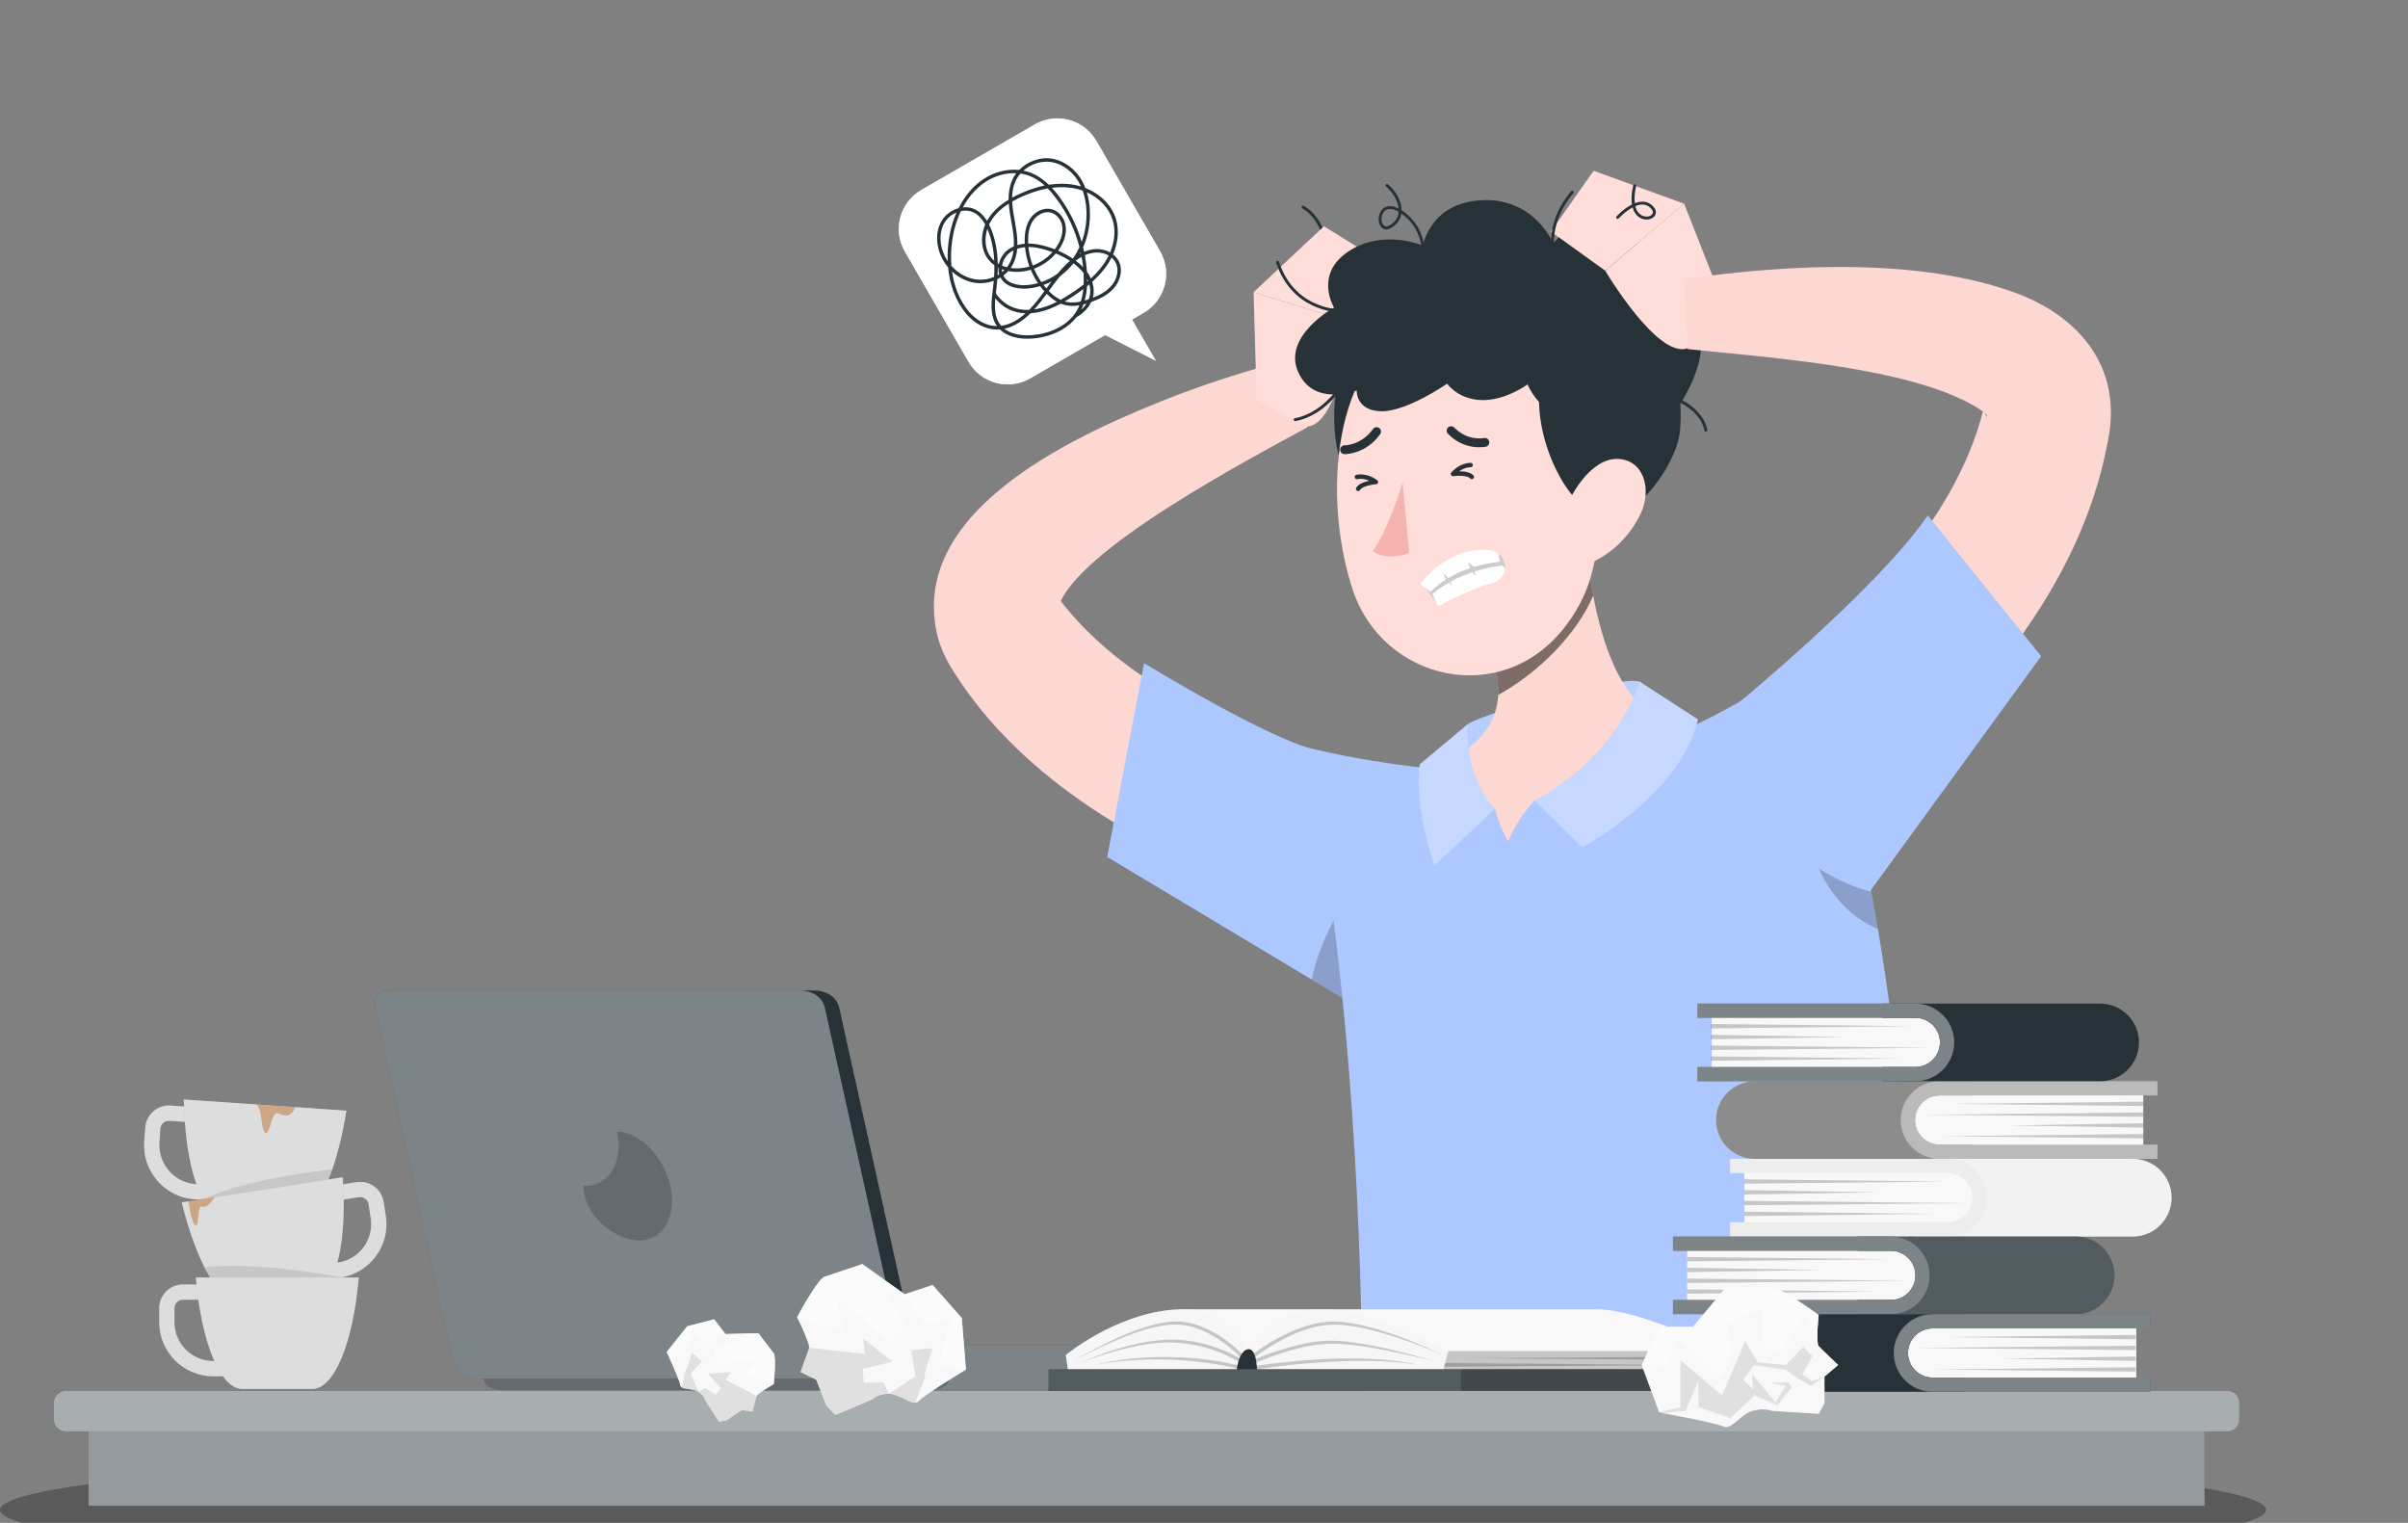 <svg width="272" height="172" viewBox="0 0 272 172" fill="none" xmlns="http://www.w3.org/2000/svg">
<rect x="0" y="0" width="272" height="172" fill="#808080" stroke="none"/>
<path d="M127.984 178C198.667 178 255.967 174.654 255.967 170.526C255.967 166.398 198.667 163.052 127.984 163.052C57.3 163.052 0 166.398 0 170.526C0 174.654 57.3 178 127.984 178Z" fill="black" fill-opacity="0.3"/>
<path d="M116.891 14.052L104.07 21.453C101.634 22.859 100.803 25.973 102.208 28.407L109.405 40.871C110.812 43.307 113.925 44.14 116.359 42.735L124.831 37.844L130.56 40.745L127.871 36.089L129.179 35.334C131.615 33.927 132.447 30.814 131.041 28.38L123.844 15.916C122.438 13.479 119.324 12.647 116.891 14.052Z" fill="white"/>
<path opacity="0.7" d="M116.891 14.052L104.07 21.453C101.634 22.859 100.803 25.973 102.208 28.407L109.405 40.871C110.812 43.307 113.925 44.14 116.359 42.735L124.831 37.844L130.56 40.745L127.871 36.089L129.179 35.334C131.615 33.927 132.447 30.814 131.041 28.38L123.844 15.916C122.438 13.479 119.324 12.647 116.891 14.052Z" fill="white"/>
<path d="M119.936 37.245C118.994 37.789 117.856 38.138 116.622 38.235C115.055 38.36 113.745 37.987 112.942 37.208C112.821 37.218 112.699 37.221 112.575 37.222C111.334 37.203 110.084 36.559 109.154 35.453C107.903 33.969 107.277 32.087 107.095 30.192C106.816 29.866 106.578 29.505 106.381 29.112C105.693 27.738 105.671 26.168 106.322 25.015C106.747 24.264 107.485 23.729 108.278 23.511C108.847 22.38 109.73 21.135 111.073 20.239C112.306 19.419 113.768 19.055 115.124 19.195C116.074 18.223 117.5 17.692 118.844 17.921C119.934 18.107 120.987 18.755 121.735 19.7C122.088 20.149 122.377 20.662 122.6 21.23C124.249 21.877 125.54 23.139 126.031 24.659C126.435 25.904 126.315 27.365 125.726 28.729C126.007 28.95 126.239 29.221 126.387 29.529C126.894 30.576 126.475 31.793 125.834 32.535C125.112 33.368 124.094 33.813 123.266 34.107C122.833 35.033 121.998 35.601 121.59 35.836L121.585 35.84C121.152 36.389 120.59 36.864 119.934 37.242L119.936 37.245ZM113.447 37.134C114.456 37.914 115.931 37.903 116.59 37.849C118.585 37.691 120.307 36.855 121.293 35.588C121.297 35.582 121.304 35.574 121.31 35.566C121.395 35.453 121.476 35.34 121.55 35.222C121.695 34.992 121.823 34.745 121.929 34.481C121.445 34.566 120.93 34.589 120.422 34.481C120.221 34.44 120.021 34.379 119.824 34.297C118.988 34.746 118.067 35.132 117.071 35.298C116.849 35.336 116.628 35.362 116.415 35.376C115.7 36.086 114.67 36.875 113.447 37.134ZM122.383 34.384C122.308 34.593 122.223 34.788 122.131 34.98C122.344 34.79 122.557 34.562 122.73 34.289C122.618 34.324 122.501 34.354 122.38 34.386L122.383 34.384ZM123.444 33.63C124.158 33.352 124.964 32.95 125.541 32.28C126.099 31.635 126.468 30.586 126.038 29.697C125.926 29.465 125.76 29.261 125.559 29.089C125.431 29.342 125.289 29.589 125.131 29.835C124.628 30.601 124.013 31.264 123.369 31.838C123.588 32.522 123.583 33.118 123.444 33.63ZM122.523 33.944C122.683 33.896 122.836 33.849 122.982 33.798C123.162 33.331 123.222 32.771 123.044 32.119C122.959 32.191 122.873 32.264 122.785 32.333C122.748 32.917 122.661 33.455 122.524 33.947L122.523 33.944ZM120.274 34.045C120.352 34.068 120.425 34.085 120.502 34.101C121.031 34.212 121.577 34.163 122.084 34.054C122.22 33.627 122.316 33.163 122.366 32.653C121.976 32.946 121.595 33.208 121.238 33.44C120.934 33.642 120.61 33.847 120.273 34.042L120.274 34.045ZM119.807 33.865C120.237 33.623 120.646 33.369 121.025 33.116C121.46 32.831 121.933 32.506 122.405 32.136C122.419 31.816 122.421 31.481 122.408 31.128C122.405 31.025 122.401 30.927 122.395 30.825C122.104 30.452 121.729 30.095 121.255 29.742C120.814 30.297 120.298 30.786 119.732 31.196C119.312 31.708 118.918 32.247 118.532 32.774C118.509 32.806 118.489 32.836 118.464 32.865C118.903 33.313 119.351 33.648 119.805 33.862L119.807 33.865ZM116.829 34.942C116.888 34.934 116.947 34.927 117.007 34.914C117.856 34.773 118.655 34.462 119.391 34.086C118.996 33.864 118.61 33.565 118.232 33.183C117.791 33.783 117.332 34.385 116.827 34.94L116.829 34.942ZM122.807 31.48C122.807 31.592 122.808 31.704 122.806 31.811C122.842 31.782 122.877 31.751 122.911 31.72C122.903 31.706 122.899 31.686 122.891 31.672C122.865 31.608 122.835 31.543 122.807 31.48ZM122.777 30.683C122.958 30.931 123.109 31.186 123.221 31.451C123.8 30.921 124.352 30.318 124.804 29.626C124.965 29.379 125.11 29.123 125.235 28.866C124.814 28.618 124.294 28.49 123.765 28.522C123.364 28.548 122.953 28.649 122.541 28.831C122.658 29.443 122.736 30.065 122.777 30.683ZM113.092 36.799C114.18 36.655 115.131 36.024 115.839 35.386C114.451 35.34 113.293 34.77 112.427 33.698C112.332 34.774 112.359 35.816 112.959 36.633C113 36.691 113.047 36.746 113.092 36.799ZM112.486 33.131C113.372 34.425 114.661 35.06 116.245 34.998C116.872 34.355 117.429 33.624 117.963 32.9C117.794 32.712 117.634 32.519 117.484 32.317C117.024 32.455 116.552 32.547 116.078 32.584C115.422 32.637 113.817 32.637 113.081 31.46C113.058 31.42 113.034 31.378 113.011 31.339C112.896 31.405 112.778 31.474 112.655 31.533C112.629 31.871 112.596 32.217 112.552 32.576L112.527 32.774C112.512 32.891 112.499 33.011 112.483 33.133L112.486 33.131ZM107.537 30.654C107.769 32.302 108.364 33.909 109.451 35.202C110.298 36.207 111.468 36.818 112.579 36.833C112.594 36.832 112.606 36.833 112.62 36.832C111.873 35.785 111.945 34.423 112.091 33.161C112.108 33.016 112.126 32.871 112.142 32.73L112.166 32.532C112.199 32.251 112.229 31.978 112.251 31.71C111.583 31.957 110.846 32.045 110.121 31.938C109.172 31.796 108.27 31.337 107.536 30.658L107.537 30.654ZM122.462 28.441C122.891 28.262 123.318 28.157 123.743 28.133C124.335 28.099 124.918 28.239 125.399 28.513C125.927 27.252 126.032 25.919 125.663 24.782C125.238 23.466 124.163 22.358 122.77 21.725C122.958 22.344 123.072 23.021 123.106 23.737C123.178 25.218 122.911 26.659 122.343 27.944C122.384 28.111 122.423 28.276 122.461 28.446L122.462 28.441ZM117.873 32.186C117.978 32.321 118.086 32.45 118.197 32.577C118.205 32.565 118.212 32.557 118.22 32.545C118.404 32.292 118.591 32.038 118.779 31.787C118.486 31.941 118.184 32.074 117.873 32.186ZM121.507 29.443C121.824 29.68 122.103 29.924 122.344 30.172C122.303 29.783 122.247 29.395 122.179 29.01C121.958 29.134 121.732 29.275 121.509 29.442L121.507 29.443ZM117.633 31.86C118.277 31.638 118.895 31.318 119.463 30.912C119.889 30.396 120.347 29.903 120.859 29.465C120.376 29.147 119.838 28.865 119.266 28.628C118.608 29.398 117.749 29.996 116.798 30.349C117.022 30.88 117.304 31.389 117.634 31.863L117.633 31.86ZM113.334 31.119C113.36 31.164 113.383 31.21 113.412 31.254C114.051 32.276 115.592 32.235 116.049 32.196C116.453 32.162 116.855 32.091 117.248 31.98C116.929 31.505 116.655 30.998 116.433 30.47C116.032 30.589 115.619 30.666 115.201 30.694C114.745 30.724 114.306 30.697 113.89 30.614C113.724 30.8 113.539 30.967 113.34 31.115L113.334 31.119ZM119.518 28.311C120.112 28.568 120.676 28.869 121.175 29.207C121.468 28.798 121.722 28.362 121.933 27.903C121.429 25.951 120.548 24.081 119.337 22.45C119.009 22.006 118.677 21.619 118.344 21.283C117.435 21.443 116.484 21.745 115.503 22.176C115.079 22.365 114.686 22.561 114.329 22.767C114.363 23.528 114.505 24.306 114.642 25.07L114.666 25.203C114.809 25.995 114.937 26.847 114.922 27.685C115.185 27.608 115.466 27.555 115.756 27.526C115.752 27.446 115.748 27.362 115.746 27.28C115.727 26.189 115.933 25.338 116.381 24.678C116.96 23.83 117.969 23.401 118.835 23.64C119.641 23.861 120.281 24.67 120.385 25.604C120.494 26.573 120.083 27.452 119.718 28.022C119.654 28.119 119.59 28.216 119.52 28.309L119.518 28.311ZM121.973 28.679C122.015 28.654 122.057 28.63 122.098 28.61C122.09 28.57 122.083 28.532 122.072 28.494C122.04 28.554 122.006 28.619 121.97 28.68L121.973 28.679ZM118.817 21.212C119.098 21.511 119.376 21.85 119.652 22.223C120.789 23.758 121.648 25.498 122.179 27.322C122.595 26.215 122.78 24.998 122.721 23.753C122.682 22.95 122.538 22.2 122.298 21.532C121.981 21.419 121.651 21.328 121.311 21.265C120.521 21.117 119.691 21.102 118.82 21.211L118.817 21.212ZM116.655 29.985C117.505 29.671 118.28 29.149 118.884 28.474C118.32 28.263 117.729 28.098 117.141 27.987C116.808 27.924 116.483 27.894 116.169 27.895C116.239 28.609 116.402 29.314 116.653 29.987L116.655 29.985ZM114.163 30.268C114.488 30.317 114.825 30.329 115.171 30.306C115.55 30.279 115.924 30.213 116.287 30.108C116.025 29.4 115.854 28.662 115.783 27.916C115.469 27.943 115.171 28.006 114.899 28.1C114.841 28.767 114.675 29.414 114.331 30.007C114.278 30.097 114.224 30.185 114.163 30.268ZM116.142 27.506C116.488 27.501 116.848 27.533 117.215 27.603C117.867 27.725 118.523 27.913 119.147 28.157C119.232 28.044 119.316 27.928 119.39 27.81C119.723 27.296 120.097 26.502 119.998 25.648C119.91 24.865 119.388 24.195 118.732 24.015C117.944 23.798 117.113 24.296 116.703 24.897C116.3 25.486 116.116 26.264 116.136 27.273C116.136 27.352 116.139 27.429 116.142 27.506ZM112.686 31.08C112.745 31.046 112.804 31.012 112.861 30.975C112.788 30.732 112.759 30.479 112.773 30.231C112.752 30.221 112.731 30.21 112.713 30.198C112.712 30.483 112.702 30.778 112.689 31.079L112.686 31.08ZM107.468 30.026C108.193 30.841 109.158 31.395 110.18 31.548C110.903 31.656 111.637 31.551 112.286 31.277C112.313 30.819 112.326 30.38 112.323 29.958C112.089 29.793 111.879 29.599 111.699 29.384C110.831 28.343 110.69 26.767 111.289 25.363C110.907 24.668 110.436 24.197 109.888 23.955C109.472 23.774 109.008 23.742 108.548 23.835C108.384 24.17 108.252 24.494 108.145 24.788C107.597 26.275 107.313 28.154 107.469 30.022L107.468 30.026ZM113.163 30.407C113.167 30.517 113.181 30.626 113.2 30.731C113.288 30.662 113.372 30.587 113.453 30.506C113.354 30.477 113.259 30.442 113.163 30.407ZM113.191 30.001C113.364 30.073 113.55 30.135 113.739 30.183C113.833 30.066 113.918 29.941 113.992 29.809C114.269 29.334 114.418 28.812 114.487 28.27C114.325 28.352 114.178 28.448 114.037 28.556C113.612 28.891 113.288 29.435 113.19 29.998L113.191 30.001ZM112.705 29.749C112.745 29.774 112.785 29.797 112.825 29.822C112.964 29.198 113.33 28.623 113.798 28.251C114.014 28.081 114.257 27.937 114.523 27.825C114.563 26.973 114.429 26.09 114.282 25.271L114.258 25.138C114.129 24.428 113.999 23.709 113.951 22.997C113.056 23.57 112.391 24.217 111.936 24.956C111.859 25.082 111.786 25.215 111.721 25.357C111.802 25.517 111.879 25.682 111.95 25.863C112.418 27.011 112.667 28.281 112.703 29.753L112.705 29.749ZM111.527 25.852C111.179 26.931 111.229 28.219 111.994 29.135C112.089 29.249 112.192 29.355 112.304 29.451C112.242 28.155 112.007 27.027 111.591 26.002C111.569 25.951 111.547 25.9 111.525 25.849L111.527 25.852ZM118.479 20.867C119.494 20.709 120.463 20.712 121.38 20.884C121.627 20.929 121.87 20.992 122.105 21.062C121.918 20.653 121.694 20.279 121.43 19.944C120.74 19.074 119.776 18.475 118.779 18.308C117.653 18.118 116.46 18.514 115.603 19.271C115.904 19.33 116.192 19.415 116.474 19.526C117.166 19.802 117.832 20.247 118.476 20.869L118.479 20.867ZM107.701 24.163C107.277 24.408 106.908 24.763 106.659 25.203C106.072 26.244 106.098 27.673 106.73 28.936C106.824 29.126 106.931 29.312 107.048 29.488C106.983 27.751 107.272 26.043 107.779 24.662C107.857 24.452 107.948 24.227 108.051 23.995C107.933 24.044 107.815 24.101 107.703 24.166L107.701 24.163ZM108.761 23.42C109.201 23.376 109.642 23.432 110.041 23.604C110.605 23.852 111.092 24.299 111.491 24.946C111.528 24.88 111.567 24.816 111.605 24.753C112.122 23.914 112.89 23.186 113.932 22.554C113.922 21.836 114.012 21.127 114.291 20.448C114.422 20.129 114.596 19.833 114.804 19.563C113.619 19.505 112.362 19.848 111.288 20.566C110.115 21.348 109.309 22.413 108.763 23.422L108.761 23.42ZM114.324 22.324C114.643 22.148 114.985 21.98 115.349 21.819C116.26 21.416 117.147 21.126 118.002 20.951C117.459 20.465 116.907 20.113 116.334 19.881C115.994 19.747 115.639 19.652 115.272 19.601C115.013 19.893 114.802 20.229 114.653 20.588C114.425 21.14 114.338 21.724 114.325 22.32L114.324 22.324Z" fill="#263238"/>
<path d="M152.585 103.625C136.056 99.696 117.118 90.783 107.745 75.895C106.96 74.693 106.319 73.366 105.93 71.973C102.26 57.322 122.485 48.686 133.218 44.514C137.073 43.088 140.881 41.84 144.928 40.83L147.674 48.264C141.066 51.882 121.647 62.063 119.567 68.52C119.64 68.493 119.68 68.13 119.64 67.866C119.627 67.78 119.62 67.714 119.6 67.648C119.6 67.629 119.614 67.622 119.6 67.602C127.627 78.252 142.466 83.963 154.941 87.686L156.09 87.997L152.585 103.618V103.625Z" fill="#FDD8D3"/>
<path d="M152.308 113.119L148.169 110.636L145.614 109.104L125.066 96.791L129.231 74.898C129.231 74.898 141.245 82.266 147.403 84.352C147.403 84.352 151.172 87.891 152.407 95.022C152.592 96.071 152.717 97.2 152.77 98.402C152.796 99.076 152.823 99.729 152.836 100.363C153.047 108.53 152.308 113.119 152.308 113.119Z" fill="#ADC7FF"/>
<path opacity="0.2" d="M152.308 113.119L148.169 110.636C148.968 106.681 151.067 102.958 152.836 100.363C153.047 108.53 152.308 113.119 152.308 113.119Z" fill="black"/>
<path d="M149.998 28.444C149.919 28.444 149.846 28.384 149.833 28.298C149.833 28.265 149.364 24.826 147.107 23.531C147.027 23.485 147.001 23.386 147.047 23.307C147.093 23.228 147.192 23.201 147.272 23.247C149.674 24.621 150.143 28.113 150.163 28.259C150.176 28.351 150.11 28.43 150.018 28.444C150.011 28.444 150.004 28.444 149.998 28.444Z" fill="#263238"/>
<path d="M215.742 158.114C216.409 137.369 214.521 119.1 212.131 104.945C211.438 100.819 210.699 97.049 209.966 93.662C207.299 81.289 204.732 74.112 204.732 74.112C204.732 74.112 186.494 87.343 171.879 87.343C158.367 87.343 147.403 84.352 147.403 84.352C152.955 110.861 153.833 142.611 153.892 158.114H215.749H215.742Z" fill="#ADC7FF"/>
<path d="M141.951 45.167L141.601 33.006L152.769 36.465C152.769 36.465 151.271 47.927 147.667 48.178L141.957 45.167H141.951Z" fill="#FFDDD8"/>
<path d="M149.548 25.558L156.684 29.982L152.769 36.465L141.601 32.999L149.548 25.558Z" fill="#FFDDD8"/>
<path d="M165.76 81.824C167.285 80.569 183.12 76.284 185.186 76.971C187.252 77.657 179.107 92.533 171.186 89.793C163.265 87.046 163.984 83.283 165.76 81.824Z" fill="#B8CEFF"/>
<path d="M186.573 80.536C186.573 80.536 186.322 87.006 173.325 90.413C172.777 91.007 171.193 92.85 170.374 95.048C169.648 93.912 169.074 92.11 168.856 91.364C156.684 93.305 163.43 86.016 163.43 86.016C167.563 83.91 169.094 81.295 169.233 78.489C169.312 76.958 168.969 75.373 168.414 73.782C168.044 72.686 167.569 71.57 167.041 70.481L168.962 67.893L178.929 58.306C179.081 61.092 179.398 64.228 179.966 67.272C181.048 73.003 183.035 78.41 186.573 80.536Z" fill="#FDD8D3"/>
<g style="mix-blend-mode:overlay" opacity="0.5">
<path d="M179.965 67.272C178.07 71.735 173.654 76.06 169.232 78.489C169.311 76.958 168.968 75.373 168.413 73.782C168.044 72.686 167.568 71.57 167.04 70.481L168.961 67.893L178.928 58.306C179.08 61.092 179.397 64.228 179.965 67.272Z" fill="black"/>
</g>
<path d="M173.325 90.413L178.711 95.689C178.711 95.689 189.734 89.951 191.8 81.256L185.186 76.971C185.186 76.971 183.028 85.237 173.325 90.413Z" fill="#B8CEFF"/>
<path d="M168.856 91.364L162.037 97.755C162.037 97.755 159.674 91.239 160.374 86.326L165.76 81.817C165.76 81.817 165.285 87.502 168.856 91.364Z" fill="#B8CEFF"/>
<path opacity="0.2" d="M173.325 90.413L178.711 95.689C178.711 95.689 189.734 89.951 191.8 81.256L185.186 76.971C185.186 76.971 183.028 85.237 173.325 90.413Z" fill="white"/>
<path opacity="0.2" d="M168.856 91.364L162.037 97.755C162.037 97.755 159.674 91.239 160.374 86.326L165.76 81.817C165.76 81.817 165.285 87.502 168.856 91.364Z" fill="white"/>
<path d="M153.496 38.671C149.014 42.216 149.753 57.144 156.948 58.596C164.143 60.049 161.984 31.956 153.496 38.671Z" fill="#263238"/>
<path d="M180.375 48.303C180.698 58.808 181.411 64.922 176.665 70.936C169.523 79.981 156.275 76.839 152.849 66.75C149.76 57.666 149.753 42.018 159.529 36.578C169.16 31.223 180.058 37.799 180.375 48.303Z" fill="#FFDDD8"/>
<path d="M174.03 43.147C172.948 49.148 176.994 57.164 180.281 57.903C184.255 59.778 189.014 52.872 189.668 49.32C190.255 46.138 189.371 39.238 187.331 36.597L174.037 43.147H174.03Z" fill="#263238"/>
<path d="M185.265 58.128C184.018 60.716 181.879 62.591 179.885 63.469C176.876 64.79 175.443 62.056 176.341 58.847C177.146 55.956 179.681 51.789 182.671 51.829C185.615 51.869 186.698 55.176 185.272 58.128H185.265Z" fill="#FFDDD8"/>
<path d="M158.433 54.464C158.433 54.464 156.961 59.607 155.067 62.234C156.69 63.449 159.172 62.485 159.172 62.485L158.433 54.464Z" fill="#F4B3AF"/>
<path d="M163.78 48.158C163.701 48.178 163.628 48.224 163.562 48.284C163.364 48.475 163.357 48.792 163.555 48.99C165.463 50.944 167.734 50.469 167.833 50.449C168.09 50.416 168.275 50.126 168.215 49.855C168.156 49.584 167.892 49.413 167.621 49.472C167.529 49.492 165.78 49.829 164.275 48.29C164.143 48.158 163.951 48.112 163.786 48.158H163.78Z" fill="#263238"/>
<path d="M155.503 48.244C155.344 48.244 155.186 48.31 155.087 48.455C153.76 50.304 151.899 50.297 151.885 50.297C151.608 50.297 151.384 50.515 151.377 50.786C151.377 51.063 151.588 51.288 151.866 51.294C151.965 51.294 154.275 51.307 155.899 49.036C156.057 48.812 156.011 48.502 155.786 48.337C155.701 48.277 155.602 48.244 155.509 48.244H155.503Z" fill="#263238"/>
<path d="M166.261 54.12C166.195 54.12 166.129 54.094 166.076 54.041C165.766 53.698 164.736 53.698 164.162 53.777C164.063 53.797 163.958 53.737 163.911 53.645C163.865 53.552 163.878 53.44 163.944 53.361C164.961 52.225 166.09 52.272 166.136 52.278C166.274 52.285 166.373 52.404 166.367 52.542C166.36 52.681 166.228 52.786 166.103 52.773C166.063 52.773 165.482 52.753 164.816 53.229C165.37 53.229 166.083 53.308 166.44 53.698C166.532 53.797 166.525 53.955 166.42 54.047C166.373 54.094 166.314 54.114 166.255 54.114L166.261 54.12Z" fill="#263238"/>
<path d="M153.404 55.46C153.364 55.46 153.318 55.447 153.278 55.427C153.159 55.361 153.12 55.209 153.192 55.091C153.456 54.635 154.143 54.411 154.684 54.298C153.932 53.968 153.357 54.107 153.331 54.114C153.206 54.153 153.067 54.067 153.027 53.935C152.994 53.803 153.067 53.671 153.199 53.632C153.245 53.618 154.334 53.334 155.569 54.239C155.654 54.298 155.687 54.411 155.661 54.51C155.635 54.609 155.542 54.681 155.443 54.688C154.862 54.727 153.852 54.945 153.621 55.342C153.575 55.421 153.489 55.467 153.41 55.467L153.404 55.46Z" fill="#263238"/>
<path d="M170.011 64.195C169.952 64.928 169.437 65.635 168.374 65.918C165.846 66.592 162.433 68.487 162.433 68.487C162.433 68.487 162.413 68.454 162.38 68.394V68.375C162.163 67.998 161.437 66.744 160.73 66.235C160.611 66.143 160.493 66.077 160.374 66.044C160.374 66.044 160.38 66.031 160.4 66.004C160.71 65.582 163.503 61.878 167.965 62.096C168.486 62.122 168.922 62.287 169.259 62.551C169.787 62.954 170.057 63.581 170.011 64.195Z" fill="white"/>
<path opacity="0.2" d="M160.4 66.004L160.73 66.235C160.611 66.143 160.493 66.077 160.374 66.044C160.374 66.044 160.38 66.031 160.4 66.004Z" fill="black"/>
<path opacity="0.2" d="M169.727 63.865C169.014 63.944 167.872 64.129 166.572 64.539L166.651 65.073L166.334 64.618C165.542 64.882 164.697 65.232 163.852 65.694L164.037 66.136L163.681 65.793C163.041 66.163 162.407 66.585 161.806 67.094L162.374 68.375C162.163 67.998 161.437 66.744 160.73 66.235L161.615 66.843C161.615 66.843 162.156 66.196 163.318 65.456L163.008 64.717L163.595 65.285C164.242 64.895 165.067 64.506 166.064 64.169L165.819 63.515L166.499 64.024C167.351 63.773 168.321 63.562 169.417 63.449L169.259 62.551C169.787 62.954 170.057 63.581 170.011 64.195L169.727 63.865Z" fill="black"/>
<path d="M188.936 46.871C188.936 46.871 196.513 37.093 188.427 33.891C188.427 33.891 186.322 26.892 182.447 25.208C178.572 23.525 175.45 27.486 175.45 27.486C175.45 27.486 173.344 22.363 167.443 22.607C161.542 22.851 160.724 27.737 160.724 27.737C160.724 27.737 156.195 25.796 152.294 28.411C148.4 31.025 150.69 34.736 150.69 34.736C150.69 34.736 144.855 37.938 146.624 41.985C148.393 46.032 153.251 44.091 153.251 44.091C153.251 44.091 153.119 46.369 155.984 46.448C158.849 46.534 163.469 43.332 163.469 43.332C163.469 43.332 164.664 45.108 167.357 45.187C170.057 45.266 172.552 43.411 172.552 43.411C172.552 43.411 173.734 46.481 177.047 47.392C180.368 48.303 188.929 46.864 188.929 46.864L188.936 46.871Z" fill="#263238"/>
<path d="M194.691 34.333L190.236 23.01L181.324 30.576C181.324 30.576 187.199 40.532 190.612 39.344L194.685 34.333H194.691Z" fill="#FFDDD8"/>
<path d="M180.011 19.286L175.179 26.153L181.325 30.576L190.236 23.01L180.011 19.286Z" fill="#FFDDD8"/>
<path d="M160.73 29.791C160.73 29.791 160.71 29.791 160.697 29.791C160.605 29.771 160.552 29.685 160.565 29.599C160.572 29.566 161.199 26.146 158.295 24.126C158.196 24.779 157.819 25.321 157.199 25.71C156.519 26.133 156.129 25.79 155.997 25.624C155.588 25.129 155.648 24.178 156.116 23.663C156.327 23.432 156.908 23.003 157.984 23.551C157.905 22.7 157.37 21.742 156.572 21.075C156.499 21.016 156.492 20.91 156.552 20.844C156.611 20.772 156.717 20.765 156.783 20.825C157.714 21.604 158.314 22.752 158.321 23.749C158.374 23.782 158.427 23.815 158.473 23.855C161.562 26.001 160.889 29.632 160.882 29.672C160.869 29.751 160.796 29.804 160.717 29.804L160.73 29.791ZM157.014 23.604C156.75 23.604 156.532 23.697 156.36 23.881C155.971 24.304 155.978 25.076 156.255 25.407C156.479 25.677 156.803 25.565 157.027 25.42C157.615 25.057 157.938 24.555 157.991 23.921C157.621 23.71 157.291 23.604 157.014 23.604Z" fill="#263238"/>
<path d="M151.812 35.317C150.809 35.317 145.918 35.033 144.155 29.678C144.129 29.592 144.175 29.5 144.261 29.467C144.347 29.434 144.439 29.487 144.472 29.573C146.347 35.284 151.918 34.98 151.971 34.98C152.07 34.967 152.142 35.046 152.149 35.132C152.149 35.224 152.083 35.303 151.997 35.31C151.997 35.31 151.924 35.31 151.812 35.31V35.317Z" fill="#263238"/>
<path d="M146.301 47.557C146.222 47.557 146.156 47.505 146.136 47.425C146.116 47.333 146.176 47.247 146.268 47.234C149.82 46.567 151.813 42.824 151.833 42.784C151.872 42.705 151.978 42.672 152.057 42.711C152.136 42.751 152.169 42.856 152.13 42.936C152.044 43.094 150.037 46.864 146.334 47.557C146.321 47.557 146.314 47.557 146.301 47.557Z" fill="#263238"/>
<path d="M185.991 24.799C185.793 24.799 185.595 24.759 185.404 24.674C185.12 24.548 184.638 24.225 184.414 23.426C183.556 23.881 182.843 24.667 182.836 24.674C182.777 24.74 182.671 24.746 182.605 24.687C182.539 24.628 182.532 24.522 182.592 24.456C182.638 24.41 183.397 23.564 184.341 23.096C184.255 22.561 184.275 21.861 184.486 20.937C184.506 20.851 184.592 20.791 184.684 20.811C184.77 20.831 184.83 20.917 184.81 21.009C184.638 21.755 184.592 22.416 184.665 22.957C184.929 22.851 185.206 22.785 185.476 22.779C185.952 22.766 186.361 22.937 186.698 23.274C187.061 23.637 187.14 24.053 186.915 24.377C186.731 24.647 186.374 24.799 185.998 24.799H185.991ZM184.717 23.281C184.849 23.815 185.127 24.192 185.536 24.37C185.985 24.568 186.467 24.436 186.638 24.185C186.77 23.994 186.704 23.749 186.453 23.498C186.176 23.221 185.853 23.089 185.476 23.102C185.226 23.102 184.968 23.175 184.717 23.281Z" fill="#263238"/>
<path d="M175.661 29.388C175.595 29.388 175.536 29.348 175.509 29.289C175.496 29.256 174.077 25.677 177.476 21.597C177.536 21.524 177.641 21.518 177.707 21.577C177.78 21.637 177.787 21.742 177.727 21.808C174.466 25.723 175.8 29.13 175.813 29.163C175.846 29.249 175.813 29.341 175.72 29.381C175.701 29.388 175.681 29.394 175.661 29.394V29.388Z" fill="#263238"/>
<path d="M192.685 48.746C192.605 48.746 192.539 48.693 192.526 48.614C191.965 45.794 188.011 44.718 187.965 44.712C187.879 44.685 187.826 44.599 187.846 44.507C187.873 44.421 187.958 44.362 188.051 44.388C188.222 44.434 192.249 45.524 192.85 48.548C192.869 48.64 192.81 48.726 192.718 48.739C192.704 48.739 192.698 48.739 192.685 48.739V48.746Z" fill="#263238"/>
<path opacity="0.2" d="M212.131 104.945C204.863 101.789 203.999 93.18 203.999 93.18C206.058 92.79 208.091 93.021 209.966 93.662C210.699 97.049 211.438 100.819 212.131 104.945Z" fill="black"/>
<path d="M198.5 79.288C208.745 71.009 220.857 59.31 224.052 46.197C224.105 46.428 224.283 47.003 224.441 47.023C224.521 47.029 224.382 46.798 224.059 46.514C216.903 41.496 199.866 40.407 190.638 39.43L190.242 31.514C201.853 29.857 217.134 28.985 228.263 33.303C235.353 36.155 239.828 41.972 238.052 50.053C234.963 66.44 223.075 80.061 210.566 90.235L209.279 91.225L208.613 91.721L207.853 92.269L198.5 79.282V79.288Z" fill="#FDD8D3"/>
<path d="M196.559 79.229C196.559 79.229 212.197 66.361 217.755 58.214L230.56 74.112L211.213 100.686C211.213 100.686 204.097 99.076 200.051 92.691C196.005 86.313 196.553 79.222 196.553 79.222L196.559 79.229Z" fill="#ADC7FF"/>
<path d="M16.291 128.945C16.067 132.299 18.615 135.217 21.968 135.454L22.853 135.507L23.037 135.521L23.473 135.547L23.5 135.204L23.592 133.844L22.192 133.751L22.087 133.738C19.671 133.566 17.849 131.467 18.008 129.063L18.113 127.466C18.153 126.951 18.615 126.541 19.143 126.581L20.886 126.7L23.011 126.845L23.13 125.128L20.793 124.97L19.262 124.864C17.783 124.772 16.503 125.881 16.41 127.36L16.291 128.945Z" fill="#BABABA"/>
<g opacity="0.5">
<path d="M16.291 128.945C16.067 132.299 18.615 135.217 21.968 135.454L22.853 135.507L23.037 135.521L23.473 135.547L23.5 135.204L23.592 133.844L22.192 133.751L22.087 133.738C19.671 133.566 17.849 131.467 18.008 129.063L18.113 127.466C18.153 126.951 18.615 126.541 19.143 126.581L20.886 126.7L23.011 126.845L23.13 125.128L20.793 124.97L19.262 124.864C17.783 124.772 16.503 125.881 16.41 127.36L16.291 128.945Z" fill="white"/>
</g>
<path d="M20.766 124.178V124.336C20.766 124.547 20.779 124.759 20.793 124.97C20.806 125.564 20.832 126.145 20.885 126.7C21.083 129.539 21.545 131.955 22.192 133.751C22.443 134.398 22.707 134.966 22.997 135.441L23.037 135.521C23.512 136.286 24.053 136.788 24.634 136.999H24.648C24.806 137.065 24.964 137.092 25.136 137.105L33.031 137.646C34.1 137.726 35.169 136.828 36.12 135.19C36.621 134.345 37.097 133.289 37.532 132.074C38.166 130.252 38.707 128.06 39.103 125.591L39.13 125.445L20.766 124.178Z" fill="#BABABA"/>
<path opacity="0.5" d="M20.766 124.178V124.336C20.766 124.547 20.779 124.759 20.793 124.97C20.806 125.564 20.832 126.145 20.885 126.7C21.083 129.539 21.545 131.955 22.192 133.751C22.443 134.398 22.707 134.966 22.997 135.441L23.037 135.521C23.512 136.286 24.053 136.788 24.634 136.999H24.648C24.806 137.065 24.964 137.092 25.136 137.105L33.031 137.646C34.1 137.726 35.169 136.828 36.12 135.19C36.621 134.345 37.097 133.289 37.532 132.074C38.166 130.252 38.707 128.06 39.103 125.591L39.13 125.445L20.766 124.178Z" fill="white"/>
<path opacity="0.1" d="M22.852 135.507L23.037 135.521C23.512 136.286 24.054 136.788 24.634 136.999H24.648C27.843 136.683 32.582 135.864 36.12 135.19C36.622 134.345 37.097 133.289 37.533 132.074C34.866 132.365 27.829 133.289 23.499 135.204C23.328 135.283 23.156 135.349 22.997 135.441C22.945 135.455 22.905 135.481 22.852 135.507Z" fill="black"/>
<path d="M38.49 144.288L36.998 144.52L36.734 142.823L38.226 142.592C40.615 142.222 42.252 139.971 41.882 137.587L41.638 136.016C41.559 135.494 41.064 135.138 40.542 135.217L36.714 135.811L36.45 134.114L40.278 133.52C41.737 133.296 43.104 134.292 43.335 135.752L43.579 137.323C44.1 140.644 41.816 143.773 38.49 144.295V144.288Z" fill="#BABABA"/>
<g opacity="0.5">
<path d="M41.876 137.587C42.245 139.977 40.608 142.222 38.219 142.592L38.1 142.605L36.727 142.829L36.899 143.965L36.991 144.52L37.414 144.454L38.483 144.295C38.523 144.295 38.562 144.282 38.602 144.269C41.863 143.688 44.094 140.598 43.579 137.323L43.328 135.752C43.104 134.286 41.731 133.282 40.278 133.52L38.76 133.758L36.45 134.114L36.714 135.804L38.813 135.474L40.542 135.21C41.057 135.131 41.559 135.488 41.638 136.016L41.876 137.587Z" fill="white"/>
</g>
<path d="M35.473 146.216L27.651 147.438C25.242 147.814 22.337 143.113 20.568 135.943L20.535 135.798L38.721 132.959L38.734 133.104C39.222 140.472 37.896 145.833 35.48 146.21L35.473 146.216Z" fill="#BABABA"/>
<path opacity="0.5" d="M20.529 135.805L20.568 135.937C21.268 138.776 22.139 141.218 23.09 143.12C24.555 146.025 26.192 147.662 27.644 147.438L35.473 146.21C36.239 146.091 36.899 145.484 37.414 144.454C37.48 144.335 37.532 144.216 37.585 144.084C37.783 143.648 37.955 143.16 38.1 142.605C38.602 140.769 38.853 138.327 38.813 135.474C38.813 134.92 38.787 134.352 38.76 133.758C38.747 133.547 38.734 133.335 38.721 133.111L38.707 132.966L20.529 135.805Z" fill="white"/>
<path opacity="0.1" d="M23.09 143.12C24.555 146.025 26.192 147.662 27.644 147.438L35.473 146.21C36.239 146.091 36.899 145.483 37.414 144.453L38.483 144.295C38.523 144.295 38.562 144.282 38.602 144.269C38.285 144.203 37.955 144.15 37.585 144.084C37.361 144.044 37.136 144.005 36.899 143.965C33.163 143.358 27.618 142.684 23.09 143.12Z" fill="black"/>
<path d="M24.087 155.44H25.599V153.723H24.087C21.671 153.723 19.704 151.756 19.704 149.339V147.748C19.704 147.22 20.133 146.791 20.661 146.791H24.536V145.074H20.661C19.189 145.074 17.988 146.276 17.988 147.748V149.339C17.988 152.706 20.727 155.44 24.087 155.44Z" fill="#BABABA"/>
<g opacity="0.5">
<path d="M24.087 155.44H25.599V153.723H24.087C21.671 153.723 19.704 151.756 19.704 149.339V147.748C19.704 147.22 20.133 146.791 20.661 146.791H24.536V145.074H20.661C19.189 145.074 17.988 146.276 17.988 147.748V149.339C17.988 152.706 20.727 155.44 24.087 155.44Z" fill="white"/>
</g>
<path d="M27.361 156.872H35.282C37.725 156.872 39.863 151.782 40.51 144.427L40.523 144.282H22.12L22.133 144.427C22.78 151.782 24.926 156.872 27.361 156.872Z" fill="#BABABA"/>
<path opacity="0.5" d="M27.361 156.872H35.282C37.725 156.872 39.863 151.782 40.51 144.427L40.523 144.282H22.12L22.133 144.427C22.78 151.782 24.926 156.872 27.361 156.872Z" fill="white"/>
<path opacity="0.4" d="M28.84 124.732C29.625 124.785 29.421 127.479 29.949 127.934C30.477 128.39 30.668 125.518 31.322 125.716C31.975 125.914 32.714 126.469 33.361 125.049L28.84 124.739V124.732Z" fill="#B45400"/>
<path opacity="0.4" d="M21.268 135.639C21.268 135.639 21.658 138.379 22.113 138.412C22.569 138.445 22.212 136.095 22.846 136.293C23.48 136.491 24.239 135.223 24.239 135.223L21.262 135.639H21.268Z" fill="#B45400"/>
<path d="M54.636 151.954V155.631C54.636 156.575 55.745 156.965 56.682 156.965H130.196C131.14 156.965 132.275 156.575 132.275 155.631V151.954H54.636Z" fill="#263238"/>
<path opacity="0.4" d="M54.636 151.954V155.631C54.636 156.575 55.745 156.965 56.682 156.965H130.196C131.14 156.965 132.275 156.575 132.275 155.631V151.954H54.636Z" fill="white"/>
<path opacity="0.2" d="M54.636 151.954V155.631C54.636 156.575 55.745 156.965 56.682 156.965H105.172C106.116 156.965 107.238 156.575 107.238 155.631V151.954H54.642H54.636Z" fill="black"/>
<path d="M42.338 113.746L51.09 153.452C51.374 154.76 52.648 155.71 53.935 155.71H101.739C103.013 155.71 103.831 154.522 103.534 153.215L94.795 113.812C94.498 112.518 93.237 111.871 91.956 111.871H44.146C42.859 111.871 42.054 112.452 42.338 113.746Z" fill="#263238"/>
<path opacity="0.4" d="M42.338 113.746L51.091 153.452C51.374 154.76 52.648 155.71 53.936 155.71H100.115C101.396 155.71 102.208 154.522 101.924 153.215L93.171 113.812C92.887 112.518 91.613 111.871 90.333 111.871H44.153C42.866 111.871 42.061 112.452 42.344 113.746H42.338Z" fill="white"/>
<path opacity="0.2" d="M65.91 133.929V133.943C65.91 137.343 69.553 140.103 72.227 140.103C74.9 140.103 76.484 137.343 75.719 133.943C74.959 130.608 72.299 127.895 69.685 127.789C70.444 131.189 68.814 133.943 66.154 133.943C66.094 133.943 65.91 133.943 65.91 133.929Z" fill="black"/>
<path d="M249.023 158.233H10V170.077H249.023V158.233Z" fill="#263238"/>
<path opacity="0.5" d="M249.023 158.233H10V170.077H249.023V158.233Z" fill="white"/>
<path d="M251.611 157.09H7.419C6.683 157.09 6.086 157.687 6.086 158.424V160.339C6.086 161.075 6.683 161.672 7.419 161.672H251.611C252.347 161.672 252.944 161.075 252.944 160.339V158.424C252.944 157.687 252.347 157.09 251.611 157.09Z" fill="#263238"/>
<path opacity="0.6" d="M251.611 157.09H7.419C6.683 157.09 6.086 157.687 6.086 158.424V160.339C6.086 161.075 6.683 161.672 7.419 161.672H251.611C252.347 161.672 252.944 161.075 252.944 160.339V158.424C252.944 157.687 252.347 157.09 251.611 157.09Z" fill="white"/>
<path d="M197.036 138.974H228.456V131.566H197.036V138.974Z" fill="#E9E9E9"/>
<path opacity="0.7" d="M197.036 138.974H228.456V131.566H197.036V138.974Z" fill="white"/>
<path d="M216.304 130.886H240.912C243.328 130.886 245.295 132.853 245.295 135.27C245.295 137.686 243.328 139.654 240.912 139.654H216.304V138.049H220.04C221.571 138.049 222.819 136.801 222.819 135.27C222.819 133.738 221.571 132.49 220.04 132.49H216.304V130.886Z" fill="#E9E9E9"/>
<g opacity="0.4">
<path d="M216.304 130.886H240.912C243.328 130.886 245.295 132.853 245.295 135.27C245.295 137.686 243.328 139.654 240.912 139.654H216.304V138.049H220.04C221.571 138.049 222.819 136.801 222.819 135.27C222.819 133.738 221.571 132.49 220.04 132.49H216.304V130.886Z" fill="white"/>
</g>
<path d="M195.432 130.886H220.04C222.456 130.886 224.423 132.853 224.423 135.27C224.423 137.686 222.456 139.654 220.04 139.654H195.432V138.049H220.04C221.571 138.049 222.819 136.801 222.819 135.27C222.819 133.738 221.571 132.49 220.04 132.49H195.432V130.886Z" fill="#E9E9E9"/>
<g opacity="0.2">
<path d="M195.432 130.886H220.04C222.456 130.886 224.423 132.853 224.423 135.27C224.423 137.686 222.456 139.654 220.04 139.654H195.432V138.049H220.04C221.571 138.049 222.819 136.801 222.819 135.27C222.819 133.738 221.571 132.49 220.04 132.49H195.432V130.886Z" fill="white"/>
</g>
<path d="M242.093 122.798H210.673V130.206H242.093V122.798Z" fill="#E9E9E9"/>
<path opacity="0.7" d="M242.093 122.798H210.673V130.206H242.093V122.798Z" fill="white"/>
<path d="M222.825 122.118H198.217C195.801 122.118 193.834 124.085 193.834 126.502C193.834 128.918 195.801 130.886 198.217 130.886H222.825V129.281H219.089C217.557 129.281 216.31 128.033 216.31 126.502C216.31 124.97 217.557 123.722 219.089 123.722H222.825V122.118Z" fill="#E9E9E9"/>
<g opacity="0.4">
<path d="M222.825 122.118H198.217C195.801 122.118 193.834 124.085 193.834 126.502C193.834 128.918 195.801 130.886 198.217 130.886H222.825V129.281H219.089C217.557 129.281 216.31 128.033 216.31 126.502C216.31 124.97 217.557 123.722 219.089 123.722H222.825V122.118Z" fill="black"/>
</g>
<path d="M243.697 122.118H219.089C216.673 122.118 214.706 124.085 214.706 126.502C214.706 128.918 216.673 130.886 219.089 130.886H243.697V129.281H219.089C217.558 129.281 216.31 128.033 216.31 126.502C216.31 124.97 217.558 123.722 219.089 123.722H243.697V122.118Z" fill="#E9E9E9"/>
<g opacity="0.2">
<path d="M243.697 122.118H219.089C216.673 122.118 214.706 124.085 214.706 126.502C214.706 128.918 216.673 130.886 219.089 130.886H243.697V129.281H219.089C217.558 129.281 216.31 128.033 216.31 126.502C216.31 124.97 217.558 123.722 219.089 123.722H243.697V122.118Z" fill="black"/>
</g>
<path d="M190.586 147.748H222.006V140.34H190.586V147.748Z" fill="#E9E9E9"/>
<path opacity="0.7" d="M190.586 147.748H222.006V140.34H190.586V147.748Z" fill="white"/>
<path d="M209.854 139.66H234.462C236.878 139.66 238.845 141.628 238.845 144.044C238.845 146.461 236.878 148.428 234.462 148.428H209.854V146.824H213.59C215.122 146.824 216.369 145.576 216.369 144.044C216.369 142.512 215.122 141.265 213.59 141.265H209.854V139.66Z" fill="#263238"/>
<g opacity="0.2">
<path d="M209.854 139.66H234.462C236.878 139.66 238.845 141.628 238.845 144.044C238.845 146.461 236.878 148.428 234.462 148.428H209.854V146.824H213.59C215.122 146.824 216.369 145.576 216.369 144.044C216.369 142.512 215.122 141.265 213.59 141.265H209.854V139.66Z" fill="white"/>
</g>
<path d="M188.976 139.66H213.584C216 139.66 217.967 141.628 217.967 144.044C217.967 146.461 216 148.428 213.584 148.428H188.976V146.824H213.584C215.115 146.824 216.363 145.576 216.363 144.044C216.363 142.512 215.115 141.265 213.584 141.265H188.976V139.66Z" fill="#263238"/>
<g opacity="0.4">
<path d="M188.976 139.66H213.584C216 139.66 217.967 141.628 217.967 144.044C217.967 146.461 216 148.428 213.584 148.428H188.976V146.824H213.584C215.115 146.824 216.363 145.576 216.363 144.044C216.363 142.512 215.115 141.265 213.584 141.265H188.976V139.66Z" fill="white"/>
</g>
<path d="M241.301 149.115H209.881V156.523H241.301V149.115Z" fill="#E9E9E9"/>
<path opacity="0.7" d="M241.301 149.115H209.881V156.523H241.301V149.115Z" fill="white"/>
<path d="M242.905 148.428H218.297C215.881 148.428 213.914 150.396 213.914 152.812C213.914 155.229 215.881 157.196 218.297 157.196H242.905V155.592H218.297C216.766 155.592 215.518 154.344 215.518 152.812C215.518 151.28 216.766 150.032 218.297 150.032H242.905V148.428Z" fill="#263238"/>
<path d="M222.033 148.428H197.425C195.009 148.428 193.042 150.396 193.042 152.812C193.042 155.229 195.009 157.196 197.425 157.196H222.033V155.592H218.297C216.766 155.592 215.518 154.344 215.518 152.812C215.518 151.28 216.766 150.033 218.297 150.033H222.033V148.428Z" fill="#263238"/>
<g opacity="0.4">
<path d="M242.905 148.428H218.297C215.881 148.428 213.914 150.396 213.914 152.812C213.914 155.229 215.881 157.196 218.297 157.196H242.905V155.592H218.297C216.766 155.592 215.518 154.344 215.518 152.812C215.518 151.28 216.766 150.032 218.297 150.032H242.905V148.428Z" fill="white"/>
</g>
<path d="M193.353 121.431H224.773V114.023H193.353V121.431Z" fill="#E9E9E9"/>
<path opacity="0.7" d="M193.353 121.431H224.773V114.023H193.353V121.431Z" fill="white"/>
<path d="M191.749 122.118H216.357C218.773 122.118 220.74 120.15 220.74 117.734C220.74 115.317 218.773 113.35 216.357 113.35H191.749V114.954H216.357C217.888 114.954 219.136 116.202 219.136 117.734C219.136 119.266 217.888 120.513 216.357 120.513H191.749V122.118Z" fill="#263238"/>
<path d="M212.621 122.118H237.229C239.645 122.118 241.612 120.15 241.612 117.734C241.612 115.317 239.645 113.35 237.229 113.35H212.621V114.954H216.357C217.888 114.954 219.136 116.202 219.136 117.734C219.136 119.266 217.888 120.513 216.357 120.513H212.621V122.118Z" fill="#263238"/>
<g opacity="0.4">
<path d="M191.749 122.118H216.357C218.773 122.118 220.74 120.15 220.74 117.734C220.74 115.317 218.773 113.35 216.357 113.35H191.749V114.954H216.357C217.888 114.954 219.136 116.202 219.136 117.734C219.136 119.266 217.888 120.513 216.357 120.513H191.749V122.118Z" fill="white"/>
</g>
<g opacity="0.2">
<path d="M190.579 141.971L213.385 142.215L190.579 142.466V141.971Z" fill="black"/>
<path d="M190.579 143.186L205.748 143.437L190.579 143.681V143.186Z" fill="black"/>
<path d="M190.579 144.407L215.511 144.652L190.579 144.902V144.407Z" fill="black"/>
<path d="M190.579 145.622L212.098 145.873L190.579 146.117V145.622Z" fill="black"/>
</g>
<g opacity="0.2">
<path d="M197.035 133.197L219.841 133.447L197.035 133.692V133.197Z" fill="black"/>
<path d="M197.035 134.418L212.204 134.662L197.035 134.913V134.418Z" fill="black"/>
<path d="M197.035 135.633L221.967 135.884L197.035 136.128V135.633Z" fill="black"/>
<path d="M197.035 136.854L218.548 137.099L197.035 137.349V136.854Z" fill="black"/>
</g>
<g opacity="0.2">
<path d="M193.28 115.654L216.086 115.905L193.28 116.149V115.654Z" fill="black"/>
<path d="M193.28 116.876L208.449 117.12L193.28 117.371V116.876Z" fill="black"/>
<path d="M193.28 118.09L218.218 118.341L193.28 118.586V118.09Z" fill="black"/>
<path d="M193.28 119.312L214.799 119.556L193.28 119.807V119.312Z" fill="black"/>
</g>
<g opacity="0.2">
<path d="M241.241 154.918L218.435 154.674L241.241 154.423V154.918Z" fill="black"/>
<path d="M241.24 153.703L226.072 153.453L241.24 153.208V153.703Z" fill="black"/>
<path d="M241.241 152.482L216.303 152.238L241.241 151.987V152.482Z" fill="black"/>
<path d="M241.241 151.267L219.723 151.016L241.241 150.772V151.267Z" fill="black"/>
</g>
<g opacity="0.2">
<path d="M242.099 128.575L219.286 128.331L242.099 128.08V128.575Z" fill="black"/>
<path d="M242.099 127.36L226.93 127.109L242.099 126.865V127.36Z" fill="black"/>
<path d="M242.099 126.139L217.161 125.894L242.099 125.643V126.139Z" fill="black"/>
<path d="M242.1 124.924L220.581 124.673L242.1 124.429V124.924Z" fill="black"/>
</g>
<path d="M194.684 152.594C194.684 152.594 185.582 148.019 180.558 147.887H180.525C180.42 147.887 180.321 147.887 180.222 147.887H133.171L136.082 156.965L156.399 156.265L193.866 155.717L194.697 152.594H194.684Z" fill="#E9E9E9"/>
<path opacity="0.7" d="M194.684 152.594C194.684 152.594 185.582 148.019 180.558 147.887H180.525C180.42 147.887 180.321 147.887 180.222 147.887H133.171L136.082 156.965L156.399 156.265L193.866 155.717L194.697 152.594H194.684Z" fill="white"/>
<path d="M120.392 153.05C120.392 153.05 125.732 148.6 132.201 147.953C138.67 147.306 140.934 152.389 140.934 152.389C140.934 152.389 144.01 148.157 148.861 147.893C153.713 147.629 163.601 152.594 163.601 152.594L162.769 155.717L120.88 156.331L120.392 153.043V153.05Z" fill="#E9E9E9"/>
<path opacity="0.6" d="M120.392 153.05C120.392 153.05 125.732 148.6 132.201 147.953C138.67 147.306 140.934 152.389 140.934 152.389C140.934 152.389 144.01 148.157 148.861 147.893C153.713 147.629 163.601 152.594 163.601 152.594L162.769 155.717L120.88 156.331L120.392 153.043V153.05Z" fill="white"/>
<path opacity="0.2" d="M194.69 152.594L194.525 153.208L194.42 153.604L193.852 155.717H162.769L163.125 154.364L163.237 153.954L163.601 152.594H194.69Z" fill="black"/>
<g opacity="0.2">
<path d="M162.769 152.964C160.967 152.172 159.119 151.478 157.244 150.884C155.376 150.283 153.455 149.801 151.515 149.63C149.574 149.478 147.647 149.986 145.878 150.798C144.109 151.604 142.439 152.68 140.947 153.915L140.795 154.04L140.663 153.888C139.488 152.548 138.056 151.386 136.465 150.567C135.666 150.164 134.821 149.854 133.943 149.696C133.065 149.544 132.168 149.583 131.283 149.722C129.508 150.032 127.785 150.653 126.115 151.366C124.438 152.066 122.801 152.871 121.21 153.756C122.768 152.812 124.379 151.954 126.042 151.188C127.706 150.435 129.422 149.775 131.237 149.418C132.141 149.26 133.092 149.181 134.009 149.346C134.927 149.504 135.811 149.821 136.636 150.237C138.293 151.076 139.745 152.238 140.986 153.631L140.696 153.604C142.234 152.323 143.924 151.274 145.739 150.448C147.541 149.636 149.548 149.102 151.554 149.306C153.535 149.517 155.455 150.046 157.324 150.686C159.185 151.34 161.007 152.099 162.782 152.957L162.769 152.964Z" fill="black"/>
</g>
<g opacity="0.2">
<path d="M121.52 154.152C123.052 153.439 124.629 152.838 126.246 152.343C127.864 151.855 129.527 151.485 131.223 151.353C132.92 151.201 134.649 151.406 136.286 151.855C137.93 152.31 139.507 152.997 140.927 153.987L140.715 153.967C142.385 153.202 144.108 152.581 145.884 152.099C147.646 151.63 149.495 151.307 151.336 151.459C153.165 151.604 154.967 151.947 156.742 152.337C158.518 152.753 160.28 153.221 162.023 153.756C160.26 153.294 158.485 152.885 156.703 152.541C154.92 152.191 153.125 151.881 151.316 151.782C149.514 151.676 147.719 151.98 145.976 152.462C144.234 152.937 142.531 153.584 140.887 154.331L140.781 154.377L140.682 154.304C139.342 153.36 137.785 152.66 136.187 152.205C134.583 151.756 132.907 151.551 131.243 151.65C129.573 151.742 127.916 152.079 126.299 152.515C124.675 152.944 123.071 153.485 121.52 154.139V154.152Z" fill="black"/>
</g>
<g opacity="0.2">
<path d="M123.626 154.152C126.444 153.492 129.355 153.221 132.253 153.274C133.705 153.287 135.157 153.393 136.596 153.598C138.042 153.776 139.461 154.093 140.874 154.443H140.788C142.405 154.152 144.036 153.967 145.666 153.796C147.296 153.637 148.933 153.512 150.57 153.459C152.207 153.419 153.851 153.426 155.488 153.512C157.125 153.631 158.749 153.822 160.353 154.152C157.118 153.644 153.838 153.631 150.584 153.783C147.329 153.948 144.075 154.298 140.861 154.826H140.814H140.768C139.375 154.469 137.976 154.139 136.55 153.954C135.131 153.743 133.692 153.624 132.253 153.571C130.814 153.512 129.368 153.538 127.929 153.631C126.491 153.717 125.052 153.875 123.632 154.152H123.626Z" fill="black"/>
</g>
<g opacity="0.2">
<path d="M194.525 153.208L194.42 153.604L164.63 153.406L194.525 153.208Z" fill="black"/>
</g>
<g opacity="0.2">
<path d="M191.642 154.159L163.126 154.364L163.238 153.954L191.642 154.159Z" fill="black"/>
</g>
<path d="M139.64 155.149C139.64 155.149 139.805 152.621 140.934 152.39C142.062 152.158 141.996 155.149 141.996 155.149H139.64Z" fill="#263238"/>
<path d="M196.084 154.641H118.438V157.097H196.084V154.641Z" fill="#263238"/>
<path opacity="0.2" d="M196.084 154.641H118.438V157.097H196.084V154.641Z" fill="white"/>
<path opacity="0.2" d="M196.091 154.641H165.034V157.097H196.091V154.641Z" fill="black"/>
<path d="M187.418 159.527L185.444 154.172L187.418 149.848H191.253L194.976 145.378H200.151C201.128 145.378 205.431 148.527 205.431 148.527C205.431 148.527 205.088 151.657 205.431 152.033C205.775 152.403 207.63 154.172 207.63 154.172L206.085 155.486V158.484L205.431 159.679L200.151 159.348C200.151 159.348 199.286 158.972 197.946 159.348C196.6 159.725 195.596 161.54 194.646 161.098C193.695 160.656 187.424 159.527 187.424 159.527H187.418Z" fill="#E9E9E9"/>
<path opacity="0.7" d="M207.629 154.172L206.085 155.479V158.47L205.431 159.672L200.157 159.335C200.157 159.335 199.293 158.959 197.946 159.335C196.599 159.718 195.596 161.54 194.652 161.091C193.695 160.642 187.431 159.52 187.431 159.52L185.457 154.172L187.431 149.848H191.259L194.982 145.371H200.157C201.128 145.371 205.431 148.52 205.431 148.52C205.431 148.52 205.161 151.095 205.359 151.848C205.378 151.927 205.405 151.987 205.431 152.02C205.775 152.396 207.636 154.165 207.636 154.165L207.629 154.172Z" fill="white"/>
<path opacity="0.4" d="M205.352 151.855L203.854 148.527L201.068 152.838L199.095 151.941V147.88L195.029 149.445L195.609 152.838L194.388 155.486L189.57 151.155L188.408 154.265L185.451 154.172L187.424 149.848H191.253L194.976 145.371H200.151C201.121 145.371 205.425 148.52 205.425 148.52C205.425 148.52 205.154 151.095 205.352 151.848V151.855Z" fill="white"/>
<path opacity="0.1" d="M187.425 159.52L189.821 158.946V153.631L194.507 157.599L197.141 151.498L198.573 153.875L201.709 154.172L203.682 152.132L204.725 153.175L203.603 155.202L204.725 156.008L206.085 155.486L204.534 156.529L203.22 155.763L201.709 154.713L198.144 154.172L196.917 155.842L198.026 156.925L197.907 155.189L200.58 158.391L201.702 156.516L199.92 156.173L202.085 156.126L202.356 156.721L200.771 158.714C200.771 158.714 198.026 157.585 198.177 157.579C198.329 157.572 195.431 160.167 195.431 160.167L191.867 158.926L191.827 156.021L190.395 159.335L187.418 159.652" fill="black"/>
<path d="M109.111 154.674V154.693C109.111 154.693 109.065 154.72 108.979 154.766C108.894 154.812 108.788 154.878 108.63 154.977C108.577 155.004 108.504 155.037 108.438 155.09C108.306 155.169 108.154 155.268 107.989 155.373C107.923 155.406 107.857 155.446 107.791 155.499L107.356 155.77C106.986 155.994 106.583 156.245 106.201 156.502C106.121 156.549 106.035 156.595 105.963 156.654C105.811 156.753 105.659 156.859 105.514 156.958C105.435 157.004 105.362 157.057 105.283 157.103C104.557 157.585 103.976 158.008 103.785 158.232C103.738 158.298 103.672 158.345 103.606 158.371C103.573 158.384 103.534 158.397 103.494 158.397V158.411H103.481C103.468 158.417 103.461 158.411 103.448 158.411C103.389 158.424 103.329 158.424 103.257 158.417C102.933 158.384 102.53 158.186 102.108 157.981C101.547 157.717 100.946 157.42 100.392 157.414C99.138 157.414 98.576 158.021 98.576 158.021L94.372 159.804L93.368 158.793L92.2 155.829L90.424 154.958C90.424 154.958 90.629 154.396 90.86 153.769C90.919 153.617 90.972 153.452 91.032 153.3C91.052 153.221 91.085 153.148 91.118 153.063C91.197 152.845 91.263 152.64 91.316 152.488C91.349 152.369 91.382 152.284 91.401 152.231C91.401 152.211 91.408 152.178 91.401 152.158C91.401 152.125 91.395 152.079 91.388 152.033C91.342 151.782 91.203 151.379 91.019 150.93C90.834 150.475 90.616 149.986 90.431 149.583C90.378 149.458 90.319 149.339 90.26 149.233C90.26 149.207 90.246 149.187 90.227 149.167C90.141 148.989 90.081 148.857 90.048 148.804C90.042 148.791 90.035 148.778 90.035 148.778H90.042V148.771C90.18 148.507 92.365 144.453 93.144 144.209C93.936 143.938 97.402 142.783 97.402 142.783L98.484 143.555L102.194 146.19L105.342 145.14L108.636 148.877L109.105 154.707L109.111 154.674Z" fill="#E9E9E9"/>
<path opacity="0.7" d="M109.105 154.68C109.105 154.68 109.058 154.707 108.986 154.766C108.9 154.812 108.794 154.878 108.636 154.977C108.583 155.004 108.511 155.037 108.445 155.09C108.313 155.169 108.161 155.268 107.996 155.373C107.93 155.406 107.864 155.446 107.798 155.499C107.659 155.578 107.514 155.664 107.362 155.77C106.992 155.994 106.59 156.245 106.207 156.502C106.128 156.549 106.042 156.595 105.969 156.654C105.817 156.753 105.666 156.859 105.52 156.958C105.441 157.004 105.369 157.057 105.289 157.103C104.563 157.585 103.982 158.008 103.791 158.232C103.745 158.298 103.679 158.345 103.613 158.371C103.58 158.384 103.54 158.397 103.5 158.397V158.411H103.487C103.474 158.417 103.467 158.411 103.454 158.411C103.395 158.424 103.335 158.424 103.263 158.417C102.939 158.384 102.537 158.186 102.114 157.981C101.553 157.717 100.953 157.42 100.398 157.414C99.144 157.414 98.583 158.021 98.583 158.021L94.378 159.804L93.375 158.793L92.207 155.829L90.431 154.958C90.431 154.958 90.635 154.396 90.867 153.769C90.926 153.617 90.979 153.452 91.038 153.3C91.058 153.221 91.091 153.148 91.124 153.063C91.197 152.838 91.269 152.64 91.322 152.488C91.355 152.369 91.388 152.284 91.408 152.231C91.408 152.211 91.414 152.178 91.408 152.158C91.408 152.125 91.401 152.079 91.395 152.033C91.348 151.782 91.21 151.379 91.025 150.93C90.84 150.475 90.622 149.986 90.437 149.583C90.385 149.458 90.325 149.339 90.266 149.233C90.266 149.207 90.253 149.187 90.233 149.167C90.147 148.989 90.088 148.857 90.055 148.804C90.055 148.804 90.055 148.795 90.055 148.778H90.048V148.765H90.055C90.193 148.507 92.378 144.453 93.157 144.209C93.949 143.938 97.415 142.783 97.415 142.783L98.497 143.555L102.2 146.203L105.349 145.153L108.643 148.877L109.098 154.713L109.105 154.68Z" fill="white"/>
<path opacity="0.4" d="M109.111 154.674H109.098L106.016 154.265L107.408 148.837L104.326 149.63L102.676 146.843L99.534 145.708L102.392 149.286L100.537 151.657L94.358 146.381L95.566 150.481L90.048 148.732C90.187 148.468 92.372 144.414 93.15 144.17C93.943 143.899 97.408 142.743 97.408 142.743L98.491 143.516L102.2 146.15L105.349 145.1L108.643 148.837L109.111 154.667V154.674Z" fill="white"/>
<path opacity="0.1" d="M100.399 157.394C99.144 157.394 98.583 158.001 98.583 158.001L94.379 159.784L93.375 158.774L92.207 155.809L90.431 154.938C90.431 154.938 90.636 154.377 90.867 153.75C90.927 153.598 90.979 153.433 91.039 153.281C91.058 153.202 91.091 153.129 91.124 153.043C91.197 152.819 91.27 152.621 91.323 152.469C91.356 152.35 91.388 152.264 91.408 152.211L97.679 152.924L97.507 151.188L100.821 153.776L97.442 154.628L97.573 156.153L99.791 156.133L100.392 157.394H100.399Z" fill="black"/>
<path opacity="0.1" d="M103.455 158.398C103.396 158.411 103.336 158.411 103.264 158.404C102.94 158.371 102.537 158.173 102.115 157.968C101.554 157.704 100.953 157.407 100.399 157.401L103.415 155.446L102.92 152.515L105.349 152.264C105.349 152.264 104.293 155.334 104.472 155.407C104.643 155.466 103.29 158.332 103.455 158.398Z" fill="black"/>
<path d="M75.309 152.687V152.7C75.309 152.7 75.316 152.733 75.349 152.786C75.375 152.839 75.408 152.911 75.454 153.017C75.474 153.05 75.501 153.096 75.514 153.142C75.553 153.235 75.6 153.334 75.646 153.446C75.665 153.486 75.685 153.532 75.705 153.578L75.837 153.875C75.949 154.119 76.075 154.397 76.18 154.667C76.2 154.72 76.233 154.773 76.253 154.832C76.299 154.938 76.345 155.044 76.385 155.149C76.411 155.202 76.431 155.255 76.451 155.308C76.662 155.816 76.814 156.245 76.841 156.43C76.841 156.483 76.86 156.529 76.887 156.569C76.9 156.582 76.913 156.608 76.939 156.622V156.628C76.939 156.635 76.946 156.635 76.953 156.641C76.979 156.668 77.012 156.688 77.052 156.714C77.23 156.813 77.514 156.853 77.811 156.892C78.2 156.952 78.616 157.011 78.913 157.203C79.567 157.645 79.652 158.16 79.652 158.16L81.223 160.576L82.108 160.405L83.765 159.263L85.006 159.434C85.006 159.434 85.098 159.065 85.197 158.655C85.217 158.556 85.25 158.451 85.27 158.351C85.29 158.305 85.296 158.252 85.309 158.2C85.342 158.054 85.382 157.929 85.408 157.83C85.428 157.757 85.441 157.698 85.455 157.665C85.455 157.652 85.468 157.638 85.481 157.625C85.488 157.605 85.514 157.586 85.534 157.566C85.646 157.447 85.864 157.288 86.121 157.117C86.379 156.945 86.669 156.767 86.907 156.622C86.979 156.575 87.052 156.536 87.118 156.496C87.131 156.483 87.144 156.476 87.158 156.47C87.263 156.404 87.342 156.358 87.382 156.338C87.389 156.338 87.402 156.331 87.402 156.331V156.325C87.422 156.14 87.712 153.241 87.389 152.839C87.072 152.416 85.666 150.587 85.666 150.587L84.828 150.607L81.956 150.68L80.676 149.016L77.626 149.808L75.322 152.7L75.309 152.687Z" fill="#E9E9E9"/>
<path opacity="0.7" d="M75.316 152.693C75.316 152.693 75.329 152.726 75.349 152.779C75.375 152.832 75.408 152.905 75.454 153.01C75.474 153.043 75.501 153.089 75.514 153.136C75.553 153.228 75.6 153.327 75.646 153.439C75.665 153.479 75.685 153.525 75.705 153.571C75.751 153.664 75.791 153.756 75.837 153.868C75.949 154.113 76.075 154.39 76.18 154.661C76.2 154.714 76.233 154.766 76.253 154.826C76.299 154.931 76.345 155.037 76.385 155.143C76.411 155.196 76.431 155.248 76.451 155.301C76.662 155.81 76.814 156.239 76.841 156.424C76.841 156.476 76.86 156.523 76.887 156.562C76.9 156.575 76.913 156.602 76.939 156.615V156.622C76.939 156.628 76.946 156.628 76.953 156.635C76.979 156.661 77.012 156.681 77.052 156.707C77.23 156.807 77.514 156.846 77.811 156.886C78.2 156.945 78.616 157.005 78.913 157.196C79.567 157.638 79.652 158.153 79.652 158.153L81.223 160.57L82.108 160.398L83.765 159.256L85.006 159.428C85.006 159.428 85.098 159.058 85.197 158.649C85.217 158.55 85.25 158.444 85.27 158.345C85.29 158.299 85.296 158.246 85.309 158.193C85.349 158.054 85.382 157.922 85.408 157.823C85.428 157.751 85.441 157.691 85.455 157.658C85.455 157.645 85.468 157.632 85.481 157.619C85.488 157.599 85.514 157.579 85.534 157.559C85.646 157.44 85.864 157.282 86.121 157.11C86.379 156.939 86.669 156.76 86.907 156.615C86.979 156.569 87.052 156.529 87.118 156.49C87.131 156.476 87.144 156.47 87.158 156.463C87.263 156.397 87.342 156.351 87.382 156.331C87.382 156.331 87.386 156.327 87.395 156.318C87.415 156.133 87.706 153.235 87.382 152.832C87.065 152.409 85.659 150.581 85.659 150.581L84.821 150.6L81.943 150.673L80.662 149.009L77.619 149.795L75.316 152.693Z" fill="white"/>
<path opacity="0.4" d="M75.309 152.687L77.072 153.565L78.26 150.23L79.593 151.736L81.441 150.858L83.487 151.373L80.722 152.238L80.854 154.132L85.956 153.551L83.877 155.275L87.389 156.311C87.408 156.126 87.699 153.228 87.375 152.825C87.059 152.403 85.653 150.574 85.653 150.574L84.814 150.594L81.943 150.666L80.662 149.002L77.613 149.795L75.309 152.687Z" fill="white"/>
<path opacity="0.1" d="M78.913 157.196C79.567 157.638 79.653 158.153 79.653 158.153L81.224 160.57L82.108 160.398L83.765 159.256L85.006 159.428C85.006 159.428 85.098 159.058 85.197 158.649C85.217 158.549 85.25 158.444 85.27 158.345C85.29 158.299 85.296 158.246 85.309 158.193C85.349 158.054 85.382 157.922 85.409 157.823C85.428 157.751 85.442 157.691 85.455 157.658L81.917 155.816L82.623 154.971L79.969 155.156L81.441 156.793L80.834 157.546L79.679 156.754L78.92 157.203L78.913 157.196Z" fill="black"/>
<path opacity="0.1" d="M76.959 156.641C76.959 156.641 77.018 156.688 77.058 156.714C77.236 156.813 77.52 156.853 77.817 156.892C78.206 156.952 78.622 157.011 78.919 157.203L78.028 155.116L79.322 153.756L78.14 152.766C78.14 152.766 77.606 154.747 77.487 154.727C77.375 154.7 77.071 156.681 76.959 156.648V156.641Z" fill="black"/>
</svg>
